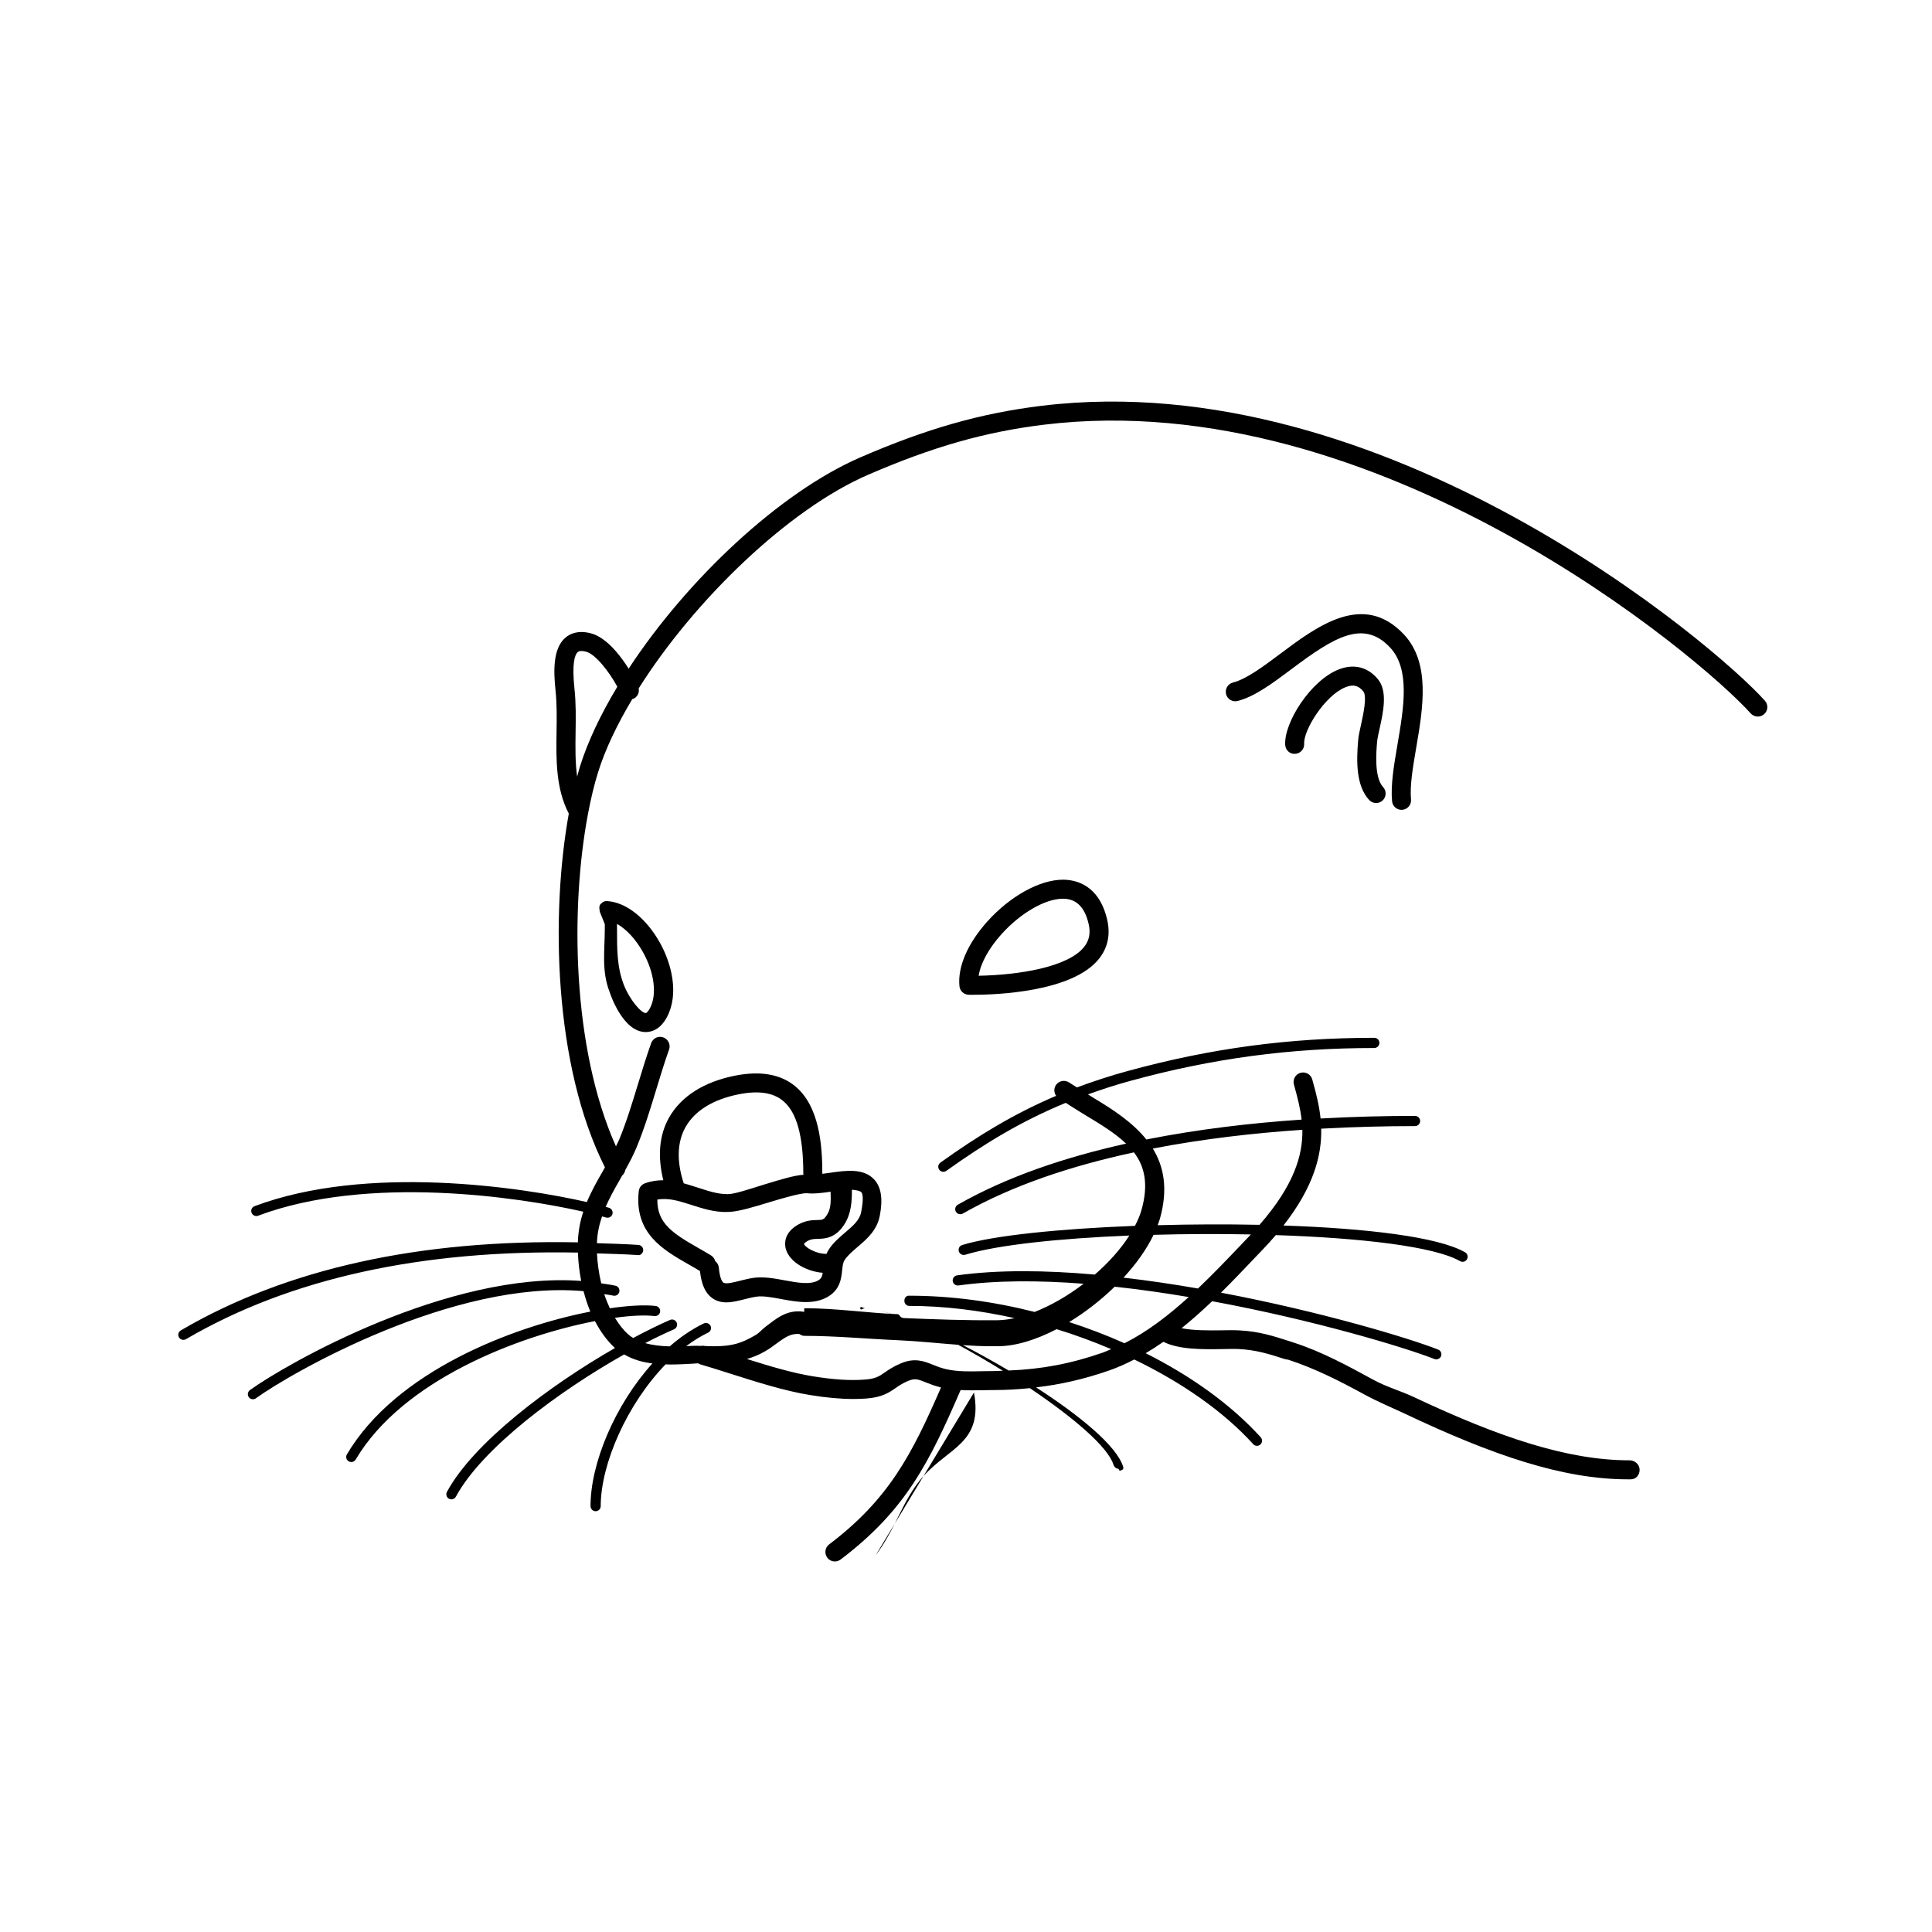<?xml version="1.0" encoding="UTF-8"?>
<!-- Uploaded to: SVG Repo, www.svgrepo.com, Generator: SVG Repo Mixer Tools -->
<svg fill="#000000" width="800px" height="800px" version="1.1" viewBox="144 144 512 512" xmlns="http://www.w3.org/2000/svg">
 <g>
  <path d="m375.59 456.49c-2.832-2.969-7.578-2.281-11.742-1.672-0.656 0.098-1.293 0.172-1.934 0.258 0-0.02 0.012-0.039 0.012-0.059 0-7.406-0.746-17.863-7.231-23.184-3.863-3.176-9.211-4.102-15.922-2.769-8.211 1.629-14.242 5.457-17.445 11.074-2.66 4.664-3.094 10.395-1.543 16.637-1.551-0.004-3.16 0.207-4.852 0.812-0.91 0.324-1.559 1.145-1.656 2.102-1.211 11.141 6.418 15.504 13.148 19.355 1.023 0.578 2.055 1.168 3.074 1.789 0.387 3.598 1.43 5.891 3.269 7.195 1.164 0.82 2.422 1.113 3.727 1.113 1.559 0 3.176-0.414 4.758-0.812 1.031-0.262 2.106-0.535 3.199-0.695 1.762-0.262 4.09 0.172 6.539 0.625 4.07 0.754 8.676 1.586 12.398-0.598 3.258-1.918 3.566-4.875 3.793-7.031 0.109-1.082 0.211-2.016 0.625-2.656 0.801-1.25 2.086-2.344 3.449-3.508 2.414-2.055 5.148-4.383 5.898-8.262 0.879-4.527 0.363-7.695-1.566-9.715zm-49.883-13.859c2.453-4.309 7.316-7.289 14.051-8.629 5.223-1.031 9.07-0.473 11.738 1.723 3.629 2.977 5.387 9.285 5.387 19.289 0 0.105 0.051 0.207 0.066 0.312-2.387 0.156-5.699 1.137-10.523 2.613-3.606 1.102-7.691 2.519-9.523 2.519h-0.105c-2.887 0-5.492-0.984-8.246-1.848-1.109-0.348-2.223-0.711-3.359-1.02-1.902-5.805-1.762-10.973 0.516-14.961zm35.137 40.68c-2.106 1.246-5.57 0.605-8.922-0.016-2.734-0.504-5.57-1.02-8.16-0.66-1.273 0.18-2.523 0.5-3.723 0.797-1.723 0.438-3.68 0.922-4.336 0.473-0.211-0.152-0.926-0.883-1.203-3.945-0.07-0.73-0.438-1.359-0.973-1.773-0.16-0.605-0.539-1.152-1.117-1.5-1.148-0.707-2.312-1.371-3.465-2.023-6.766-3.875-10.793-6.5-10.746-12.758 2.918-0.527 5.707 0.352 8.855 1.352 2.891 0.91 6.219 2.082 9.898 1.918 2.562-0.02 6.637-1.266 10.957-2.578 3.5-1.066 8.309-2.457 9.906-2.383 1.953 0.215 4.152-0.09 6.301-0.395 0.074 2.359 0.125 4.394-0.855 5.969-0.934 1.492-1.23 1.496-2.672 1.527-1.285 0.031-3.039 0.066-5.113 1.238-4.07 2.312-3.481 5.551-3.211 6.484 1.059 3.578 5.672 5.945 9.773 6.266-0.184 1.066-0.449 1.57-1.195 2.008zm11.371-18.086c-0.414 2.144-2.176 3.648-4.219 5.387-1.582 1.352-3.223 2.746-4.422 4.621-0.223 0.344-0.387 0.699-0.539 1.055-2.961 0.023-5.844-1.879-5.961-2.641 0-0.004 0.133-0.312 0.871-0.73 0.969-0.551 1.707-0.586 2.731-0.605 1.883-0.039 4.777-0.137 7.148-3.934 1.816-2.894 1.941-6.164 1.941-8.977v-0.102c0-0.016 2.004 0.125 2.492 0.645 0.328 0.34 0.684 1.531-0.043 5.281z"/>
  <path d="m611.72 329.7c-13.469-15.055-100.85-89.188-191.61-78.168-16.137 1.965-30.531 6.051-48.117 13.68-21.461 9.305-45.969 32.465-61.395 55.988-2.402-3.812-6.031-8.312-9.996-9.359-3.43-0.91-5.57 0.117-6.762 1.148-3.316 2.84-3.18 8.742-2.606 14.141 0.367 3.508 0.312 7.246 0.258 10.852-0.117 7.387-0.203 14.992 3.246 21.637-4.777 26.426-4.047 66.684 9.578 93.742-0.176 0.312-0.352 0.637-0.527 0.945-1.516 2.637-3.043 5.324-4.266 8.254-17.277-3.953-58.242-10.102-88.066 1.09-0.699 0.262-1.055 1.043-0.789 1.738 0.266 0.699 1.059 1.059 1.738 0.789 29.074-10.906 69.059-4.961 86.172-1.066-0.812 2.473-1.344 5.148-1.441 8.125-41.875-0.82-77.234 6.957-105.22 23.332-0.645 0.379-0.863 1.203-0.488 1.844 0.25 0.434 0.707 0.672 1.164 0.672 0.23 0 0.469-0.059 0.68-0.18 27.578-16.133 62.504-23.77 103.88-22.957 0.086 2.398 0.359 4.934 0.867 7.512-35.176-2.606-78.195 22.008-87.777 28.922-0.605 0.434-0.742 1.281-0.309 1.879 0.262 0.367 0.676 0.559 1.094 0.559 0.277 0 0.551-0.086 0.785-0.258 9.496-6.84 52.375-31.453 86.832-28.395 0.48 1.84 1.059 3.664 1.797 5.422-20.789 4.055-51.535 15.879-64.508 37.836-0.379 0.641-0.168 1.465 0.48 1.844 0.211 0.125 0.449 0.188 0.684 0.188 0.465 0 0.91-0.238 1.16-0.66 12.5-21.148 43.289-32.809 63.41-36.688 1.395 2.664 3.117 5.129 5.305 7.133-17.457 10.012-37.473 25.086-44.527 38.113-0.352 0.66-0.109 1.477 0.539 1.828 0.207 0.109 0.43 0.16 0.645 0.16 0.48 0 0.941-0.258 1.184-0.707 6.977-12.887 27.242-27.922 44.602-37.699 2.262 1.336 4.801 2.066 7.481 2.387-9.91 10.977-16.41 26.426-16.402 37.812 0 0.746 0.605 1.352 1.352 1.352s1.352-0.605 1.352-1.352c-0.004-11.16 6.969-27.039 17.195-37.574 0.371 0.012 0.734 0.051 1.113 0.051 2.074 0 4.16-0.117 6.172-0.227 0.457-0.031 0.875-0.066 1.316-0.105 0.156 0.09 0.309 0.203 0.488 0.258 2.504 0.73 5.199 1.582 7.992 2.473 7.129 2.266 14.5 4.609 21.129 5.68 4.352 0.711 8.098 1.055 11.523 1.055 1.164 0 2.297-0.039 3.402-0.117 4.223-0.309 6.035-1.562 7.793-2.769 0.957-0.66 1.863-1.281 3.352-1.906 1.82-0.766 2.676-0.418 4.742 0.414 1.055 0.422 2.371 0.938 3.965 1.32-7.715 17.73-13.809 29.609-29.645 41.59-1.109 0.836-1.328 2.414-0.488 3.527 0.492 0.656 1.246 0.996 2.004 0.996 0.527 0 1.062-0.168 1.523-0.516 17.227-13.035 23.473-25.684 31.801-44.91 1.977 0.105 3.945 0.082 5.891 0.039 0.988-0.02 1.977-0.039 2.949-0.039 3.309 0 6.434-0.195 9.508-0.5 11.273 7.594 20.625 15.441 22.148 20.262 0.176 0.574 0.711 1.098 1.285 1.098 0.133 0 0.273 0.574 0.402 0.535 0.715-0.227 1.109-0.383 0.883-1.094-1.742-5.531-11.438-13.492-23.07-21.008 6.473-0.754 12.691-2.156 19.426-4.5 2.266-0.785 4.453-1.789 6.594-2.887 12.594 6.082 23.66 13.754 31.52 22.434 0.266 0.297 0.629 0.441 0.996 0.441 0.324 0 0.648-0.109 0.906-0.348 0.551-0.5 0.594-1.355 0.098-1.906-7.809-8.625-18.418-16.219-30.496-22.289 1.598-0.941 3.164-1.949 4.699-3.023 4.082 2.082 10.359 2.016 15.523 1.934 1.629-0.023 3.117-0.074 4.344-0.02 4.586 0.215 8.02 1.273 12.363 2.684l0.91 0.168c6.938 2.254 13.594 5.633 20.031 9.145 3.602 1.965 7.324 3.496 11.023 5.238 23.023 10.902 41.723 17.297 58.836 17.297h0.297 0.543c1.391 0 2.367-1.195 2.332-2.586-0.035-1.371-1.277-2.453-2.641-2.453h-0.07c-16.504 0-34.672-6.184-57.176-16.785-3.559-1.676-7.055-2.586-10.758-4.602-6.637-3.621-13.504-7.367-20.887-9.766l-0.906-0.297c-4.519-1.465-8.43-2.734-13.688-2.984-1.316-0.074-2.91-0.055-4.644-0.02-3.359 0.047-7.535 0.074-10.621-0.559 2.801-2.258 5.5-4.66 8.102-7.152 26.992 4.988 50.93 12.188 58.914 15.324 0.16 0.066 0.328 0.098 0.492 0.098 0.535 0 1.047-0.324 1.254-0.855 0.277-0.695-0.07-1.477-0.762-1.75-7.871-3.09-31.078-10.07-57.551-15.078 3.031-3.004 5.945-6.051 8.75-9.008l2.344-2.457c1.234-1.289 2.379-2.555 3.43-3.793 22.383 0.742 42.047 2.984 48.824 6.906 0.211 0.121 0.441 0.18 0.676 0.18 0.465 0 0.918-0.242 1.164-0.676 0.371-0.645 0.152-1.465-0.492-1.84-7.125-4.133-26.289-6.363-48.141-7.109 8.062-10.297 10.168-18.68 10.004-25.664 8.727-0.484 17.125-0.684 24.867-0.684 0.742 0 1.352-0.605 1.352-1.352s-0.605-1.352-1.352-1.352c-7.789 0-16.246 0.207-25.035 0.691-0.367-3.57-1.223-6.766-2.012-9.645l-0.191-0.699c-0.363-1.336-1.738-2.125-3.094-1.77-1.34 0.363-2.133 1.754-1.77 3.094l0.191 0.707c0.746 2.719 1.5 5.551 1.848 8.605-13.402 0.906-27.449 2.551-41.145 5.269-3.648-4.559-8.871-7.941-13.801-10.906-0.559-0.336-1.109-0.711-1.672-1.047 3.566-1.281 7.273-2.5 11.309-3.602 21.684-5.926 42.199-8.688 64.574-8.688 0.742 0 1.352-0.605 1.352-1.352s-0.605-1.352-1.352-1.352c-22.621 0-43.367 2.793-65.285 8.781-4.856 1.328-9.309 2.797-13.512 4.367-0.684-0.438-1.391-0.84-2.066-1.301-1.148-0.77-2.715-0.488-3.5 0.66-0.609 0.898-0.551 2.031 0.039 2.867-11.457 4.875-20.969 10.766-30.668 17.699-0.609 0.434-0.746 1.273-0.316 1.879 0.262 0.367 0.68 0.562 1.098 0.562 0.273 0 0.543-0.082 0.781-0.25 9.969-7.117 19.723-13.121 31.66-18.031 1.641 1.055 3.293 2.109 4.953 3.113 4.258 2.562 8.141 4.918 11.035 7.699-16.125 3.578-31.57 8.758-44.605 16.191-0.645 0.367-0.871 1.188-0.504 1.84 0.246 0.434 0.707 0.68 1.168 0.68 0.227 0 0.457-0.055 0.672-0.176 13.195-7.523 28.93-12.691 45.352-16.223 2.848 3.769 3.926 8.457 1.996 15.289-0.387 1.371-0.996 2.781-1.723 4.188-19.977 0.766-37.633 2.562-45.785 5.078-0.711 0.215-1.113 0.973-0.891 1.688 0.215 0.711 0.977 1.098 1.688 0.891 8.469-2.606 24.938-4.332 43.504-5.09-2.309 3.598-5.488 7.152-9.16 10.344-13.004-1.152-25.617-1.305-36.5 0.207-0.734 0.105-1.25 0.785-1.152 1.527 0.105 0.734 0.754 1.219 1.527 1.152 9.941-1.391 21.34-1.367 33.164-0.457-4.117 3.152-8.621 5.758-12.992 7.473-10.941-2.777-22.207-4.301-33.137-4.301-0.875-0.109-1.379 0.594-1.379 1.352 0 0.754 0.609 1.414 1.379 1.352 9.082 0 18.512 1.164 27.816 3.238-1.562 0.328-3.078 0.543-4.516 0.555-8.469 0.086-16.801-0.246-24.953-0.578-2.469-0.945-4.625-1.617-6.457-2.055 1.762 0.434 3.824 1.125 6.144 2.047-0.371-0.02-0.754-1.004-1.133-1.012-8.039-0.324-16.383-1.586-24.789-1.586h-0.02c-0.012 0-0.016 0.961-0.023 0.961-4.641-0.785-7.621 2.004-10.258 3.961-0.816 0.605-1.656 1.629-2.578 2.16-3.738 2.199-6.18 2.996-11.109 2.996h-0.352c-0.656 0-1.352-0.039-2.039-0.07-0.363-0.09-0.719-0.09-1.062-0.02-0.762-0.031-1.531-0.055-2.316-0.012-0.516 0.031-1.039 0.051-1.562 0.074 1.875-1.406 3.824-2.621 5.824-3.586 0.676-0.324 0.953-1.133 0.629-1.797-0.324-0.676-1.148-0.945-1.797-0.629-3.176 1.535-6.191 3.613-9.02 6.074-2.293-0.055-4.508-0.301-6.492-0.867 2.695-1.391 5.269-2.625 7.648-3.664 0.68-0.297 0.992-1.094 0.695-1.777-0.297-0.684-1.09-1.004-1.777-0.695-2.988 1.301-6.293 2.934-9.754 4.781-0.48-0.301-0.945-0.613-1.359-0.992-1.359-1.238-2.488-2.742-3.477-4.363 4.469-0.613 8.105-0.754 10.465-0.449 0.777 0.055 1.414-0.434 1.512-1.164 0.098-0.742-0.43-1.414-1.164-1.512-2.727-0.344-6.996-0.141-12.152 0.605-0.57-1.211-1.078-2.457-1.492-3.742 0.785 0.141 1.598 0.211 2.379 0.395 0.742 0.16 1.449-0.289 1.617-1.008 0.168-0.73-0.289-1.449-1.008-1.617-1.234-0.289-2.519-0.43-3.785-0.629-0.648-2.731-1.012-5.453-1.133-7.945 3.586 0.125 7.133 0.195 10.812 0.449 0.75 0.137 1.387-0.508 1.441-1.25 0.051-0.742-0.516-1.387-1.254-1.441-3.75-0.262-7.356-0.328-11.008-0.465 0.082-2.578 0.605-4.898 1.359-7.09 0.348 0.102 0.77 0.207 1.066 0.297 0.133 0.035 0.262 0.055 0.387 0.055 0.578 0 1.117-0.379 1.293-0.957 0.211-0.715-0.191-1.465-0.906-1.684-0.246-0.074-0.605-0.168-0.891-0.246 1.055-2.387 2.316-4.676 3.656-7.004 0.242-0.418 0.48-0.863 0.719-1.285 0.453-0.395 0.734-0.902 0.828-1.473 1.09-1.949 2.152-3.953 3.059-6.16 2.019-4.902 3.629-10.16 5.168-15.246 1.082-3.551 2.16-7.098 3.379-10.52 0.469-1.309-0.215-2.75-1.527-3.219-1.316-0.48-2.754 0.215-3.219 1.527-1.246 3.496-2.352 7.117-3.457 10.746-1.516 4.973-3.078 10.117-5.008 14.793-0.262 0.625-0.578 1.203-0.867 1.809-11.715-26.191-12.043-63.398-7.453-87.855 0.012-0.035 0.012-0.074 0.016-0.105 0.766-4.074 1.656-7.82 2.664-11.062 1.914-6.168 5.098-12.797 9.113-19.523 0.09-0.031 0.188-0.02 0.277-0.059 1.098-0.48 1.629-1.641 1.414-2.769 14.793-23.449 39.691-47.453 60.734-56.574 17.113-7.426 31.09-11.402 46.719-13.305 88.469-10.758 174.07 61.793 187.24 76.52 0.941 1.031 2.527 1.117 3.559 0.203 1.047-0.938 1.137-2.527 0.207-3.562zm-162.21 118.68c13.203-2.555 26.719-4.102 39.629-4.973 0.133 6.758-2.227 14.73-11.352 25.184-8.918-0.188-18.113-0.141-27.004 0.102 0.207-0.562 0.441-1.137 0.598-1.699 2.234-7.891 1.047-13.852-1.871-18.613zm0.199 22.863c8.488-0.238 17.246-0.277 25.77-0.105-0.152 0.16-0.281 0.316-0.438 0.484l-2.352 2.469c-3.562 3.742-7.301 7.648-11.215 11.375-6.504-1.133-13.133-2.117-19.738-2.875 3.383-3.66 6.148-7.539 7.973-11.348zm-10.309 13.742c6.551 0.711 13.141 1.648 19.625 2.746-5.301 4.816-10.941 9.176-17.02 12.242-4.727-2.117-9.637-3.984-14.664-5.613 4.277-2.602 8.426-5.832 12.059-9.375zm-32.918 15.777h1.93c4.781 0 10.219-1.723 15.598-4.519 4.941 1.512 9.773 3.301 14.461 5.289-0.715 0.293-1.41 0.645-2.137 0.898-8.621 3.004-16.355 4.434-25.023 4.769-4.035-2.387-8.141-4.664-12.133-6.723 2.422 0.164 4.859 0.285 7.305 0.285zm-59.656 1.305c1.078-0.629 2.062-1.352 3.027-2.062 2.328-1.719 3.828-2.66 5.992-2.481 0.387 0.281 0.82 0.492 1.316 0.492 8.297 0 16.594 0.805 24.617 1.145 5.289 0.223 10.691 0.82 16.141 1.223 3.891 2.106 7.906 4.434 11.848 6.871-0.797 0.02-1.547 0.09-2.359 0.09-1.008 0-2.023 0.02-3.047 0.039-3.391 0.086-6.606 0.141-9.602-0.535-1.387-0.312-2.481-0.754-3.465-1.152-2.394-0.957-4.856-1.965-8.574-0.383-1.965 0.82-3.238 1.699-4.258 2.402-1.527 1.055-2.445 1.684-5.297 1.891-3.953 0.301-8.316 0.004-13.758-0.875-5.387-0.867-11.453-2.684-17.473-4.586 1.547-0.453 3.129-1.051 4.891-2.078zm-49.168-154.81c-0.246 0.797-0.473 1.699-0.707 2.543-0.523-3.688-0.48-7.652-0.414-11.75 0.059-3.758 0.117-7.648-0.289-11.461-0.73-6.84 0.074-9.105 0.875-9.785 0.402-0.344 1.129-0.371 2.191-0.102 2.559 0.68 6.184 5.406 8.281 9.285-4.371 7.277-7.836 14.5-9.938 21.27z"/>
  <path d="m516.03 312.11c-10.691-11.355-22.91-2.223-32.719 5.129-4.609 3.449-8.969 6.711-12.582 7.648-1.344 0.348-2.156 1.727-1.805 3.074 0.348 1.34 1.691 2.152 3.074 1.805 4.57-1.184 9.309-4.734 14.328-8.496 11.129-8.332 18.953-13.23 26.031-5.707 5.41 5.75 3.668 15.945 1.98 25.809-0.941 5.477-1.82 10.652-1.422 14.965 0.121 1.305 1.219 2.281 2.504 2.281 0.082 0 0.156-0.004 0.242-0.012 1.379-0.125 2.402-1.359 2.273-2.746-0.336-3.648 0.488-8.504 1.367-13.645 1.809-10.559 3.856-22.531-3.273-30.105z"/>
  <path d="m503.93 340.14c-0.5 5.742-0.543 12.113 2.902 15.859 0.5 0.535 1.176 0.812 1.855 0.812 0.609 0 1.219-0.223 1.707-0.664 1.023-0.945 1.09-2.539 0.145-3.562-2.414-2.613-1.812-9.441-1.594-12 0.086-0.918 0.359-2.133 0.66-3.477 0.973-4.418 2.191-9.914-0.441-13.109-2.691-3.254-6.387-4.16-10.387-2.594-7.453 2.926-14.535 14.102-14.188 19.992 0.082 1.387 1.254 2.504 2.66 2.367 1.387-0.082 2.449-1.273 2.367-2.66-0.211-3.633 5.543-12.863 11.004-15.008 1.988-0.789 3.375-0.453 4.66 1.113 1.066 1.293-0.012 6.188-0.59 8.812-0.355 1.59-0.668 3.027-0.762 4.117z"/>
  <path d="m305.57 406.93c0.039 0.105 3.352 10.578 9.559 10.578 1.586 0 3.898-0.699 5.648-4.019 3.223-6.121 1.184-14.137-1.855-19.594-3.617-6.488-8.898-10.742-13.961-11.094-0.75-0.055-1.27 0.23-1.785 0.781-0.52 0.543-0.312 1.293-0.223 2.039l1.324 3.293v1.203c0 5.762-0.914 11.191 1.293 16.812zm8.836-10.582c3.019 5.41 3.742 11.219 1.859 14.801-0.516 0.969-0.957 1.324-1.137 1.324-1.246 0-4.266-3.586-5.769-7.387-1.859-4.727-1.848-9.465-1.84-14.957l-0.016-1.285c2.473 1.375 4.977 4.051 6.902 7.504z"/>
  <path d="m425.68 377.13c-6.106 0-13.961 4.332-19.996 11.039-5.25 5.828-7.949 12.098-7.418 17.199 0.133 1.254 1.176 2.215 2.438 2.254l1.09 0.012c6.07 0 26.426-0.691 33.469-9.566 2.336-2.953 3.059-6.438 2.141-10.379-2.148-9.188-8.27-10.559-11.723-10.559zm5.633 17.805c-4.273 5.387-17.375 7.461-27.957 7.648 0.508-3.289 2.66-7.25 6.07-11.039 5.047-5.606 11.578-9.371 16.254-9.371 3.535 0 5.769 2.18 6.816 6.672 0.562 2.387 0.172 4.379-1.184 6.09z"/>
  <path d="m381.14 547.75 7.586-12.555c-0.332 0.371-0.672 0.742-0.988 1.152-2.91 3.68-4.602 7.461-6.598 11.402z"/>
  <path d="m388.72 535.2c6.832-7.668 15.836-8.836 13.395-22.176z"/>
  <path d="m381.14 547.75-5.094 8.43c2.191-2.902 3.707-5.703 5.094-8.43z"/>
  <path d="m376.97 491.24c-0.281-0.07-0.605-0.176-0.871-0.23 0.262 0.051 0.594 0.168 0.871 0.23z"/>
  <path d="m373.44 490.68c0.535 0 1.238 0.121 1.941 0.238-0.672-0.113-1.355-0.238-1.883-0.238h-0.059z"/>
  <path d="m371.99 490.71c0.016 0.734 0.613-0.027 1.352-0.027h-0.023c-0.75 0-1.344-0.719-1.328 0.027z"/>
  <path d="m376.1 491.01c-0.277-0.059-0.465-0.051-0.719-0.098 0.254 0.051 0.445 0.043 0.719 0.098z"/>
 </g>
</svg>